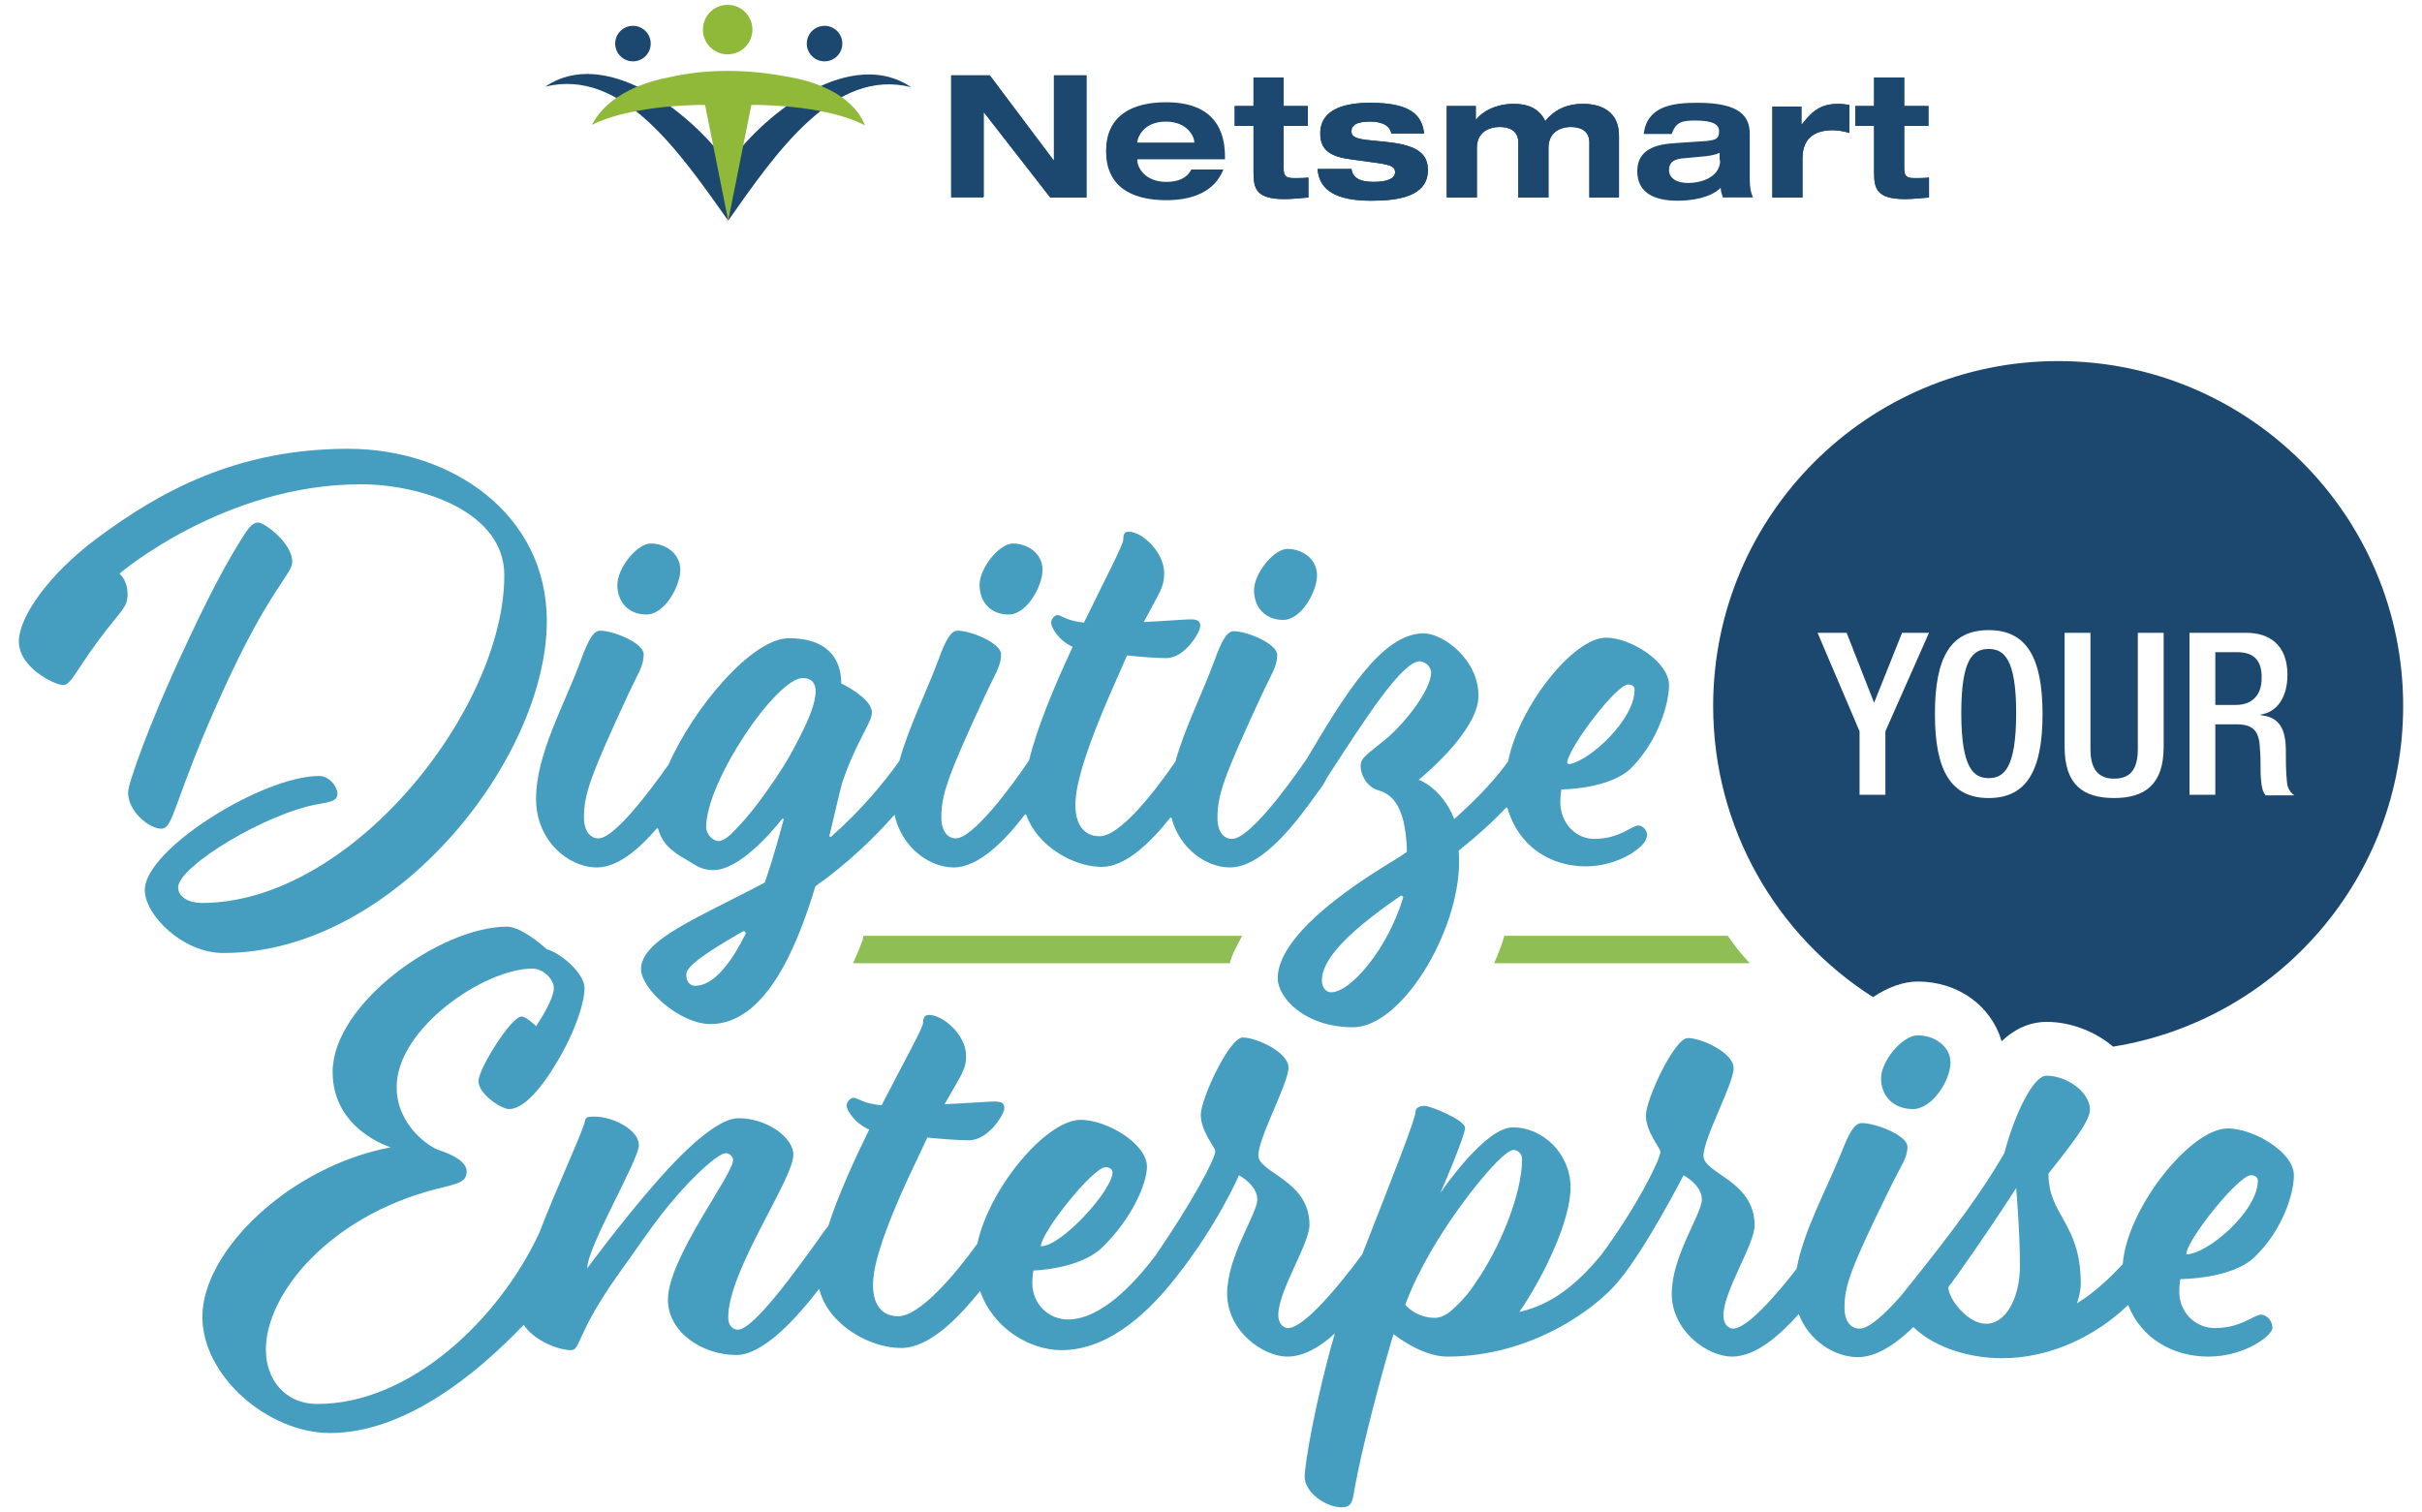 <?xml version="1.0" encoding="utf-8"?>
<!-- Generator: Adobe Illustrator 27.0.0, SVG Export Plug-In . SVG Version: 6.00 Build 0)  -->
<svg version="1.1" xmlns="http://www.w3.org/2000/svg" xmlns:xlink="http://www.w3.org/1999/xlink" x="0px" y="0px"
	 viewBox="0 0 450 281" style="enable-background:new 0 0 450 281;" xml:space="preserve">
<style type="text/css">
	.st0{fill:#FFFFFF;}
	.st1{fill:#58595B;}
	.st2{fill:none;stroke:#CACCCD;stroke-miterlimit:10;}
	.st3{fill:#84BD00;}
	.st4{opacity:0.65;}
	.st5{fill:none;stroke:#FFFFFF;stroke-miterlimit:10;}
	.st6{fill:#FF3D2D;}
	.st7{fill:#00B7E8;}
	.st8{fill-rule:evenodd;clip-rule:evenodd;fill:#FFFFFF;}
	.st9{fill:#2F5A85;}
	.st10{fill:#007AA4;}
	.st11{clip-path:url(#SVGID_00000008860083295755994410000009937905679883132061_);}
	.st12{fill:#F27F28;}
	.st13{fill:#E9E9E9;}
	.st14{fill:#E0E0E0;}
	.st15{fill:url(#SVGID_00000150792052813977284580000017999994618293644175_);}
	
		.st16{opacity:0.15;clip-path:url(#SVGID_00000090255007580371588450000005624543116589545648_);fill:url(#SVGID_00000038372695420587764830000002046554450072852111_);}
	.st17{clip-path:url(#SVGID_00000144319495590659307030000004623724326015811508_);}
	.st18{clip-path:url(#SVGID_00000165221534092272045120000018115262486983944110_);}
	.st19{opacity:0.4;clip-path:url(#SVGID_00000052791050553170248310000008326604316550013597_);}
	.st20{clip-path:url(#SVGID_00000040551345035164792230000006890723996308649860_);fill:#FFFFFF;}
	
		.st21{clip-path:url(#SVGID_00000052791050553170248310000008326604316550013597_);fill:none;stroke:#FFFFFF;stroke-width:1.518;stroke-miterlimit:10;}
	.st22{clip-path:url(#SVGID_00000158007255978513224920000009390351257105281161_);fill:#FFFFFF;}
	.st23{opacity:0.2;clip-path:url(#SVGID_00000052791050553170248310000008326604316550013597_);}
	.st24{clip-path:url(#SVGID_00000133487745087507912670000013336975547632083848_);fill:#FFFFFF;}
	
		.st25{clip-path:url(#SVGID_00000052791050553170248310000008326604316550013597_);fill:none;stroke:#FFFFFF;stroke-width:1.346;stroke-miterlimit:10;}
	.st26{clip-path:url(#SVGID_00000083073332683152427770000006093093054771259306_);fill:#FFFFFF;}
	.st27{clip-path:url(#SVGID_00000026862190947683927710000001993266290081391282_);fill:#FFFFFF;}
	.st28{clip-path:url(#SVGID_00000010997054677646382450000001797352036122581139_);fill:#FFFFFF;}
	.st29{clip-path:url(#SVGID_00000052791050553170248310000008326604316550013597_);fill:#FFFFFF;}
	.st30{clip-path:url(#SVGID_00000017504232284492223360000000513744251366088124_);}
	.st31{clip-path:url(#SVGID_00000146490978223148191250000013732730924079542922_);}
	.st32{opacity:0.12;clip-path:url(#SVGID_00000131334644628651856690000004577403064566277515_);}
	.st33{clip-path:url(#SVGID_00000181768072367537868870000009462516139979124129_);fill:#A6A8AB;}
	
		.st34{clip-path:url(#SVGID_00000131334644628651856690000004577403064566277515_);fill:none;stroke:#FFFFFF;stroke-width:1.771;stroke-miterlimit:10;}
	
		.st35{clip-path:url(#SVGID_00000146490978223148191250000013732730924079542922_);fill:none;stroke:#FFFFFF;stroke-width:1.771;stroke-miterlimit:10;}
	.st36{opacity:0.12;clip-path:url(#SVGID_00000166677537490994723510000006643361599797064104_);}
	.st37{clip-path:url(#SVGID_00000014602552232972097050000014257620348753379479_);fill:#A6A8AB;}
	.st38{opacity:0.4;clip-path:url(#SVGID_00000166677537490994723510000006643361599797064104_);}
	.st39{clip-path:url(#SVGID_00000165217807910702412830000016217232236217662370_);fill:#FFFFFF;}
	
		.st40{clip-path:url(#SVGID_00000146490978223148191250000013732730924079542922_);fill:none;stroke:#FFFFFF;stroke-width:1.998;stroke-miterlimit:10;}
	
		.st41{clip-path:url(#SVGID_00000158028498671270918400000016905996548100387511_);fill:none;stroke:#FFFFFF;stroke-width:1.771;stroke-miterlimit:10;}
	.st42{opacity:0.4;clip-path:url(#SVGID_00000158028498671270918400000016905996548100387511_);}
	.st43{clip-path:url(#SVGID_00000097477429627010887140000014031127935840735637_);fill:#FFFFFF;}
	
		.st44{clip-path:url(#SVGID_00000142167750482442069920000001446868234169489045_);fill:none;stroke:#FFFFFF;stroke-width:1.771;stroke-miterlimit:10;}
	.st45{clip-path:url(#SVGID_00000076580418147231961150000006806120266693210761_);}
	.st46{clip-path:url(#SVGID_00000111888581597065122500000005707190363951247024_);}
	.st47{opacity:0.2;clip-path:url(#SVGID_00000181776446935479454900000010506903643119033991_);}
	.st48{clip-path:url(#SVGID_00000118359318815545889230000006220893799520651421_);fill:#FFFFFF;}
	.st49{clip-path:url(#SVGID_00000025413797783377910710000011902843950661574554_);fill:#FFFFFF;}
	.st50{clip-path:url(#SVGID_00000076589548669516107550000005353701683317724827_);fill:#FFFFFF;}
	
		.st51{clip-path:url(#SVGID_00000181776446935479454900000010506903643119033991_);fill:none;stroke:#FFFFFF;stroke-width:1.376;stroke-miterlimit:10;}
	.st52{clip-path:url(#SVGID_00000173866323245100677730000013043426765455927223_);fill:#FFFFFF;}
	.st53{opacity:0.4;}
	.st54{fill:#DCDCDC;}
	.st55{fill:none;stroke:#84BD00;stroke-width:1.75;stroke-miterlimit:10;}
	.st56{fill:#1C486F;}
	.st57{clip-path:url(#SVGID_00000080172466996059759980000010375979178103809452_);}
	.st58{opacity:0.3;clip-path:url(#SVGID_00000003073189425365026190000007933989745671858091_);}
	.st59{clip-path:url(#SVGID_00000108290554048499905600000001113307224216869797_);fill:#FFFFFF;}
	.st60{opacity:0.4;clip-path:url(#SVGID_00000108290554048499905600000001113307224216869797_);}
	.st61{clip-path:url(#SVGID_00000042731808896320775790000009917230148945032838_);fill:#FFFFFF;}
	.st62{opacity:0.7;clip-path:url(#SVGID_00000108290554048499905600000001113307224216869797_);}
	.st63{clip-path:url(#SVGID_00000143589994742242077730000008188583425802669748_);fill:#FFFFFF;}
	.st64{clip-path:url(#SVGID_00000096019867087490846140000018030207395102500005_);fill:#FFFFFF;}
	.st65{clip-path:url(#SVGID_00000125578600100053681610000002160605871879205299_);fill:#FFFFFF;}
	.st66{fill:#008DAC;}
	.st67{fill:#004972;}
	.st68{clip-path:url(#SVGID_00000134941207286468840920000011996090110337725618_);}
	.st69{clip-path:url(#SVGID_00000050653760763849106860000014956105989162805403_);}
	.st70{clip-path:url(#SVGID_00000048500158401435074220000013269406926735921550_);fill:#FFFFFF;}
	
		.st71{clip-path:url(#SVGID_00000048500158401435074220000013269406926735921550_);fill:none;stroke:#1C486F;stroke-width:4.209;stroke-miterlimit:10;}
	.st72{clip-path:url(#SVGID_00000048500158401435074220000013269406926735921550_);fill:#469FC0;}
	.st73{opacity:0.12;clip-path:url(#SVGID_00000048500158401435074220000013269406926735921550_);}
	.st74{clip-path:url(#SVGID_00000104680911231374080780000017977115711753814697_);}
	.st75{clip-path:url(#SVGID_00000028291492540296781430000002607442831266482855_);}
	.st76{clip-path:url(#SVGID_00000110461768921311217230000010150697185271330198_);fill:#FFFFFF;}
	
		.st77{clip-path:url(#SVGID_00000110461768921311217230000010150697185271330198_);fill:none;stroke:#1C486F;stroke-width:1.631;stroke-miterlimit:10;}
	.st78{clip-path:url(#SVGID_00000110461768921311217230000010150697185271330198_);fill:#469FC0;}
	.st79{clip-path:url(#SVGID_00000110461768921311217230000010150697185271330198_);fill:#90B939;}
	.st80{clip-path:url(#SVGID_00000042716887649831316450000012917975167506863235_);fill:#FFFFFF;}
	.st81{clip-path:url(#SVGID_00000042716887649831316450000012917975167506863235_);}
	
		.st82{clip-path:url(#SVGID_00000062906613973919518360000013974581376708119711_);fill:none;stroke:#1C486F;stroke-width:1.871;stroke-miterlimit:10;}
	
		.st83{clip-path:url(#SVGID_00000012441983161823380900000000372934805166483886_);fill:none;stroke:#1C486F;stroke-width:1.871;stroke-miterlimit:10;}
	
		.st84{clip-path:url(#SVGID_00000043427279574635510590000001525586012993910662_);fill:none;stroke:#1C486F;stroke-width:1.871;stroke-miterlimit:10;}
	.st85{clip-path:url(#SVGID_00000042716887649831316450000012917975167506863235_);fill:#469FC0;}
	
		.st86{clip-path:url(#SVGID_00000042716887649831316450000012917975167506863235_);fill:none;stroke:#1C486F;stroke-width:1.871;stroke-miterlimit:10;}
	.st87{clip-path:url(#SVGID_00000086659159952930663510000001827806276577403063_);fill:#1C486F;}
	.st88{clip-path:url(#SVGID_00000086659159952930663510000001827806276577403063_);fill:#FFFFFF;}
	
		.st89{clip-path:url(#SVGID_00000086659159952930663510000001827806276577403063_);fill:none;stroke:#1C486F;stroke-width:1.871;stroke-miterlimit:10;}
	.st90{clip-path:url(#SVGID_00000086659159952930663510000001827806276577403063_);fill:#90B939;}
	.st91{clip-path:url(#SVGID_00000122717338596908965810000010871378657434555066_);}
	.st92{clip-path:url(#SVGID_00000061441312917070391710000004788274892861057165_);}
	.st93{opacity:0.12;clip-path:url(#SVGID_00000008843105119170011810000011401158839597743510_);}
	.st94{clip-path:url(#SVGID_00000003073046056948584080000013204126591268056712_);}
	.st95{clip-path:url(#SVGID_00000061441312917070391710000004788274892861057165_);fill:#FFFFFF;}
	
		.st96{clip-path:url(#SVGID_00000061441312917070391710000004788274892861057165_);fill:none;stroke:#1C486F;stroke-width:1.995;stroke-miterlimit:10;}
	
		.st97{clip-path:url(#SVGID_00000083058825689250067620000001753636440074942604_);fill:none;stroke:#1C486F;stroke-width:1.995;stroke-miterlimit:10;}
	.st98{opacity:0.12;clip-path:url(#SVGID_00000062183645105171781820000002012482771175993778_);}
	.st99{clip-path:url(#SVGID_00000031203163581433166390000001356415386572493496_);}
	.st100{clip-path:url(#SVGID_00000061441312917070391710000004788274892861057165_);fill:#D97C3A;}
	
		.st101{clip-path:url(#SVGID_00000099653731932568056330000004728040371614574765_);fill:none;stroke:#1C486F;stroke-width:1.995;stroke-miterlimit:10;}
	.st102{clip-path:url(#SVGID_00000168095614933991311510000011518961890963762305_);}
	.st103{clip-path:url(#SVGID_00000108296498180877367970000014475602078807995284_);fill:#FFFFFF;}
	
		.st104{clip-path:url(#SVGID_00000108296498180877367970000014475602078807995284_);fill:none;stroke:#1C486F;stroke-width:1.768;stroke-miterlimit:10;}
	.st105{clip-path:url(#SVGID_00000108296498180877367970000014475602078807995284_);fill:#90B939;}
	.st106{clip-path:url(#SVGID_00000108296498180877367970000014475602078807995284_);fill:#5A94BA;}
	.st107{clip-path:url(#SVGID_00000108296498180877367970000014475602078807995284_);fill:#469FC0;}
	.st108{clip-path:url(#SVGID_00000108296498180877367970000014475602078807995284_);fill:#D97C3A;}
	.st109{clip-path:url(#SVGID_00000143582967733176355880000007913109632385721728_);}
	.st110{clip-path:url(#SVGID_00000171690189426443887690000007640051669192314778_);fill:#FFFFFF;}
	
		.st111{clip-path:url(#SVGID_00000171690189426443887690000007640051669192314778_);fill:none;stroke:#004872;stroke-width:1.44;stroke-miterlimit:10;}
	.st112{clip-path:url(#SVGID_00000171690189426443887690000007640051669192314778_);fill:#7EBD43;}
	
		.st113{clip-path:url(#SVGID_00000171690189426443887690000007640051669192314778_);fill:none;stroke:#004872;stroke-width:1.44;stroke-linejoin:bevel;stroke-miterlimit:10;}
	.st114{clip-path:url(#SVGID_00000171690189426443887690000007640051669192314778_);fill:#80B80B;}
	.st115{clip-path:url(#SVGID_00000171690189426443887690000007640051669192314778_);fill:#009DC0;}
	.st116{clip-path:url(#SVGID_00000171690189426443887690000007640051669192314778_);fill:#E57725;}
	.st117{clip-path:url(#SVGID_00000171690189426443887690000007640051669192314778_);fill:#009CBF;}
	
		.st118{clip-path:url(#SVGID_00000171690189426443887690000007640051669192314778_);fill:none;stroke:#004872;stroke-width:1.44;stroke-miterlimit:10;stroke-dasharray:6.152,6.152;}
	
		.st119{clip-path:url(#SVGID_00000171690189426443887690000007640051669192314778_);fill:none;stroke:#004872;stroke-width:1.44;stroke-miterlimit:10;stroke-dasharray:6.202,6.202;}
	
		.st120{clip-path:url(#SVGID_00000171690189426443887690000007640051669192314778_);fill:none;stroke:#004872;stroke-width:1.44;stroke-miterlimit:10;stroke-dasharray:6.158,6.158;}
	.st121{clip-path:url(#SVGID_00000177466801486118922490000005569094636344222370_);}
	.st122{clip-path:url(#SVGID_00000151519705035517127280000015550394569334798240_);fill:#FFFFFF;}
	.st123{clip-path:url(#SVGID_00000151519705035517127280000015550394569334798240_);}
	
		.st124{clip-path:url(#SVGID_00000109710376705817802530000002653035770637585288_);fill:none;stroke:#1C486F;stroke-width:2.406;stroke-miterlimit:10;}
	.st125{opacity:0.12;clip-path:url(#SVGID_00000028312612548484835800000008165072805036336573_);}
	.st126{clip-path:url(#SVGID_00000096751959139751214350000006362217526236285319_);}
	.st127{clip-path:url(#SVGID_00000053542497933207613500000003327980223019077530_);}
	
		.st128{clip-path:url(#SVGID_00000151519705035517127280000015550394569334798240_);fill:none;stroke:#1C486F;stroke-width:2.406;stroke-miterlimit:10;}
	.st129{clip-path:url(#SVGID_00000151519705035517127280000015550394569334798240_);fill:#469FC0;}
	
		.st130{clip-path:url(#SVGID_00000013175154249813002920000003559791059063202237_);fill:none;stroke:#1C486F;stroke-width:2.406;stroke-miterlimit:10;}
	.st131{clip-path:url(#SVGID_00000142150421327060303670000006069287175778195842_);fill:#FFFFFF;}
	
		.st132{clip-path:url(#SVGID_00000142150421327060303670000006069287175778195842_);fill:none;stroke:#1C486F;stroke-width:2.406;stroke-miterlimit:10;}
	.st133{clip-path:url(#SVGID_00000142150421327060303670000006069287175778195842_);fill:#469FC0;}
	.st134{opacity:0.12;clip-path:url(#SVGID_00000142150421327060303670000006069287175778195842_);}
	.st135{clip-path:url(#SVGID_00000064335695679608599400000005828991800970762926_);}
	.st136{fill:#F2CD41;}
	.st137{fill:url(#SVGID_00000067931021266277702340000014578019788416055183_);}
	.st138{fill:none;}
	.st139{fill:#666666;}
	.st140{clip-path:url(#SVGID_00000054968501505718175730000010403935005877858239_);}
	.st141{clip-path:url(#SVGID_00000036210301391525228430000007719169873493244823_);fill:#FFFFFF;}
	.st142{clip-path:url(#SVGID_00000036210301391525228430000007719169873493244823_);}
	
		.st143{clip-path:url(#SVGID_00000090262842522706015380000001066582861964605569_);fill:none;stroke:#004872;stroke-width:1.791;stroke-miterlimit:10;}
	
		.st144{clip-path:url(#SVGID_00000036210301391525228430000007719169873493244823_);fill:none;stroke:#004872;stroke-width:1.791;stroke-miterlimit:10;}
	.st145{opacity:0.12;clip-path:url(#SVGID_00000005957554027601157600000018425885365052992921_);}
	.st146{clip-path:url(#SVGID_00000161609821344609357280000015972815846091383178_);}
	
		.st147{clip-path:url(#SVGID_00000049186392279096176400000008571221982207994537_);fill:none;stroke:#004872;stroke-width:1.791;stroke-miterlimit:10;}
	
		.st148{clip-path:url(#SVGID_00000091010805803396418610000013898611761129979316_);fill:none;stroke:#004872;stroke-width:1.791;stroke-miterlimit:10;}
	.st149{opacity:0.12;clip-path:url(#SVGID_00000164510883085573953430000013474660987245156496_);}
	.st150{clip-path:url(#SVGID_00000023961385962235039880000006378060914271977133_);}
	.st151{clip-path:url(#SVGID_00000036210301391525228430000007719169873493244823_);fill:#009EC1;}
	.st152{clip-path:url(#SVGID_00000036210301391525228430000007719169873493244823_);fill:#E67725;}
	
		.st153{clip-path:url(#SVGID_00000119115478393767403000000004288168602211955341_);fill:none;stroke:#004872;stroke-width:1.791;stroke-miterlimit:10;}
	.st154{clip-path:url(#SVGID_00000036210301391525228430000007719169873493244823_);fill:#80B90B;}
	.st155{clip-path:url(#SVGID_00000127755692296415114230000010799281701813339523_);}
	.st156{clip-path:url(#SVGID_00000026140783484376904250000010719662804480430500_);fill:#FFFFFF;}
	.st157{clip-path:url(#SVGID_00000026140783484376904250000010719662804480430500_);}
	
		.st158{clip-path:url(#SVGID_00000101086468955950429470000004970925304879265458_);fill:none;stroke:#004872;stroke-width:1.615;stroke-miterlimit:10;}
	.st159{opacity:0.12;clip-path:url(#SVGID_00000104687234433271737460000011266491495750946234_);}
	.st160{clip-path:url(#SVGID_00000046319938075160878480000008657099289940016008_);}
	.st161{clip-path:url(#SVGID_00000075151659685216924890000017663157106409119916_);}
	
		.st162{clip-path:url(#SVGID_00000016066591796700102130000017657209579794821051_);fill:none;stroke:#004872;stroke-width:1.615;stroke-miterlimit:10;}
	
		.st163{clip-path:url(#SVGID_00000090270221420827473950000010293554541175067812_);fill:none;stroke:#004872;stroke-width:1.615;stroke-miterlimit:10;}
	
		.st164{clip-path:url(#SVGID_00000026140783484376904250000010719662804480430500_);fill:none;stroke:#004872;stroke-width:1.615;stroke-miterlimit:10;}
	.st165{clip-path:url(#SVGID_00000026140783484376904250000010719662804480430500_);fill:#009EC1;}
	
		.st166{clip-path:url(#SVGID_00000109736818949237288040000017045452720117307801_);fill:none;stroke:#004872;stroke-width:1.615;stroke-miterlimit:10;}
	.st167{clip-path:url(#SVGID_00000032649246038159494300000011289691037814463652_);}
	.st168{clip-path:url(#SVGID_00000181087814997634404700000016898155094109143940_);fill:#FFFFFF;}
	.st169{clip-path:url(#SVGID_00000181087814997634404700000016898155094109143940_);}
	
		.st170{clip-path:url(#SVGID_00000074404832018529706570000012671341175487357578_);fill:none;stroke:#072155;stroke-width:1.502;stroke-miterlimit:10;}
	.st171{opacity:0.12;clip-path:url(#SVGID_00000074404832018529706570000012671341175487357578_);}
	.st172{clip-path:url(#SVGID_00000090292568617064560060000001504383798851096457_);fill:#070606;}
	
		.st173{clip-path:url(#SVGID_00000152256533466476201110000017101768728841711026_);fill:none;stroke:#072155;stroke-width:1.502;stroke-miterlimit:10;}
	.st174{clip-path:url(#SVGID_00000181087814997634404700000016898155094109143940_);fill:#EF5807;}
	
		.st175{clip-path:url(#SVGID_00000119822111802495691940000002160865250547173513_);fill:none;stroke:#072155;stroke-width:1.502;stroke-miterlimit:10;}
	.st176{clip-path:url(#SVGID_00000181087814997634404700000016898155094109143940_);fill:#73B521;}
	
		.st177{clip-path:url(#SVGID_00000095337189982823708140000003632311153623319971_);fill:none;stroke:#072155;stroke-width:1.502;stroke-miterlimit:10;}
	
		.st178{clip-path:url(#SVGID_00000181087814997634404700000016898155094109143940_);fill:none;stroke:#072155;stroke-width:1.502;stroke-miterlimit:10;}
	
		.st179{clip-path:url(#SVGID_00000142153165450703334730000016926678322108109450_);fill:none;stroke:#072155;stroke-width:1.502;stroke-miterlimit:10;}
	
		.st180{clip-path:url(#SVGID_00000124854827763173195650000010882804805241674406_);fill:none;stroke:#072155;stroke-width:1.502;stroke-miterlimit:10;}
	.st181{fill:none;stroke:#9B9C9F;stroke-width:0.75;stroke-miterlimit:10;}
	.st182{fill:none;stroke:#58595B;stroke-width:2.5;stroke-linecap:round;stroke-linejoin:round;stroke-miterlimit:10;}
	.st183{clip-path:url(#SVGID_00000167375829005737927000000000752274695582367626_);}
	.st184{clip-path:url(#SVGID_00000008868139785950536090000016987304740502980797_);fill:#FFFFFF;}
	
		.st185{clip-path:url(#SVGID_00000008868139785950536090000016987304740502980797_);fill:none;stroke:#1C486F;stroke-width:1.834;stroke-miterlimit:10;}
	.st186{clip-path:url(#SVGID_00000008868139785950536090000016987304740502980797_);}
	
		.st187{clip-path:url(#SVGID_00000003096462928737730010000011816068859164768681_);fill:none;stroke:#1C486F;stroke-width:1.834;stroke-miterlimit:10;}
	.st188{clip-path:url(#SVGID_00000008868139785950536090000016987304740502980797_);fill:#469FC0;}
	
		.st189{clip-path:url(#SVGID_00000077300456731963773650000004631857295528578980_);fill:none;stroke:#1C486F;stroke-width:1.834;stroke-miterlimit:10;}
	.st190{clip-path:url(#SVGID_00000077300456731963773650000004631857295528578980_);fill:#FFFFFF;}
	.st191{clip-path:url(#SVGID_00000077300456731963773650000004631857295528578980_);fill:#1C486F;}
	.st192{opacity:0.12;clip-path:url(#SVGID_00000080203083684949762790000013241302078385560749_);}
	.st193{clip-path:url(#SVGID_00000162325780081487712630000001571140250298000574_);}
	
		.st194{clip-path:url(#SVGID_00000051344189173681926580000007430622032930303396_);fill:none;stroke:#1C486F;stroke-width:1.834;stroke-miterlimit:10;}
	.st195{clip-path:url(#SVGID_00000051344189173681926580000007430622032930303396_);fill:#469FC0;}
	.st196{fill:#004872;}
	.st197{fill:#009CBF;}
	.st198{fill:#008EAD;}
	.st199{fill:#00A2C5;}
	.st200{clip-path:url(#SVGID_00000118362116224656946210000009214253057966140565_);}
	.st201{clip-path:url(#SVGID_00000055673546846704575830000008350150686567464631_);fill:#FFFFFF;}
	
		.st202{clip-path:url(#SVGID_00000055673546846704575830000008350150686567464631_);fill:none;stroke:#1C486F;stroke-width:1.834;stroke-miterlimit:10;}
	.st203{clip-path:url(#SVGID_00000055673546846704575830000008350150686567464631_);}
	
		.st204{clip-path:url(#SVGID_00000086651190866171021470000000523715140224296328_);fill:none;stroke:#1C486F;stroke-width:1.834;stroke-miterlimit:10;}
	.st205{clip-path:url(#SVGID_00000055673546846704575830000008350150686567464631_);fill:#469FC0;}
	
		.st206{clip-path:url(#SVGID_00000053536516057798199760000013222876835673748619_);fill:none;stroke:#1C486F;stroke-width:1.834;stroke-miterlimit:10;}
	.st207{clip-path:url(#SVGID_00000053536516057798199760000013222876835673748619_);fill:#FFFFFF;}
	.st208{clip-path:url(#SVGID_00000053536516057798199760000013222876835673748619_);fill:#1C486F;}
	.st209{opacity:0.12;clip-path:url(#SVGID_00000116202269308009181810000016522895728578645931_);}
	.st210{clip-path:url(#SVGID_00000109727041682868046340000015873107617617956228_);}
	
		.st211{clip-path:url(#SVGID_00000098934988768046723760000014133006235849667759_);fill:none;stroke:#1C486F;stroke-width:1.834;stroke-miterlimit:10;}
	.st212{clip-path:url(#SVGID_00000098934988768046723760000014133006235849667759_);fill:#469FC0;}
	.st213{clip-path:url(#SVGID_00000083076648841994087560000016032866696363513762_);}
	.st214{clip-path:url(#SVGID_00000111908864685404480990000004639760160327057052_);fill:#FFFFFF;}
	
		.st215{clip-path:url(#SVGID_00000111908864685404480990000004639760160327057052_);fill:none;stroke:#1C486F;stroke-width:1.834;stroke-miterlimit:10;}
	.st216{clip-path:url(#SVGID_00000111908864685404480990000004639760160327057052_);}
	
		.st217{clip-path:url(#SVGID_00000149350989593568745310000017583800982014112393_);fill:none;stroke:#1C486F;stroke-width:1.834;stroke-miterlimit:10;}
	.st218{clip-path:url(#SVGID_00000111908864685404480990000004639760160327057052_);fill:#469FC0;}
	
		.st219{clip-path:url(#SVGID_00000036251698889315767420000016110230514173340590_);fill:none;stroke:#1C486F;stroke-width:1.834;stroke-miterlimit:10;}
	.st220{clip-path:url(#SVGID_00000036251698889315767420000016110230514173340590_);fill:#FFFFFF;}
	.st221{clip-path:url(#SVGID_00000036251698889315767420000016110230514173340590_);fill:#1C486F;}
	.st222{opacity:0.12;clip-path:url(#SVGID_00000013878152979250533780000001379354426659817639_);}
	.st223{clip-path:url(#SVGID_00000009563357541891742810000005033708696311361940_);}
	
		.st224{clip-path:url(#SVGID_00000122710673450934524060000010321323297811859329_);fill:none;stroke:#1C486F;stroke-width:1.834;stroke-miterlimit:10;}
	.st225{clip-path:url(#SVGID_00000122710673450934524060000010321323297811859329_);fill:#469FC0;}
	.st226{fill:url(#SVGID_00000050641927844405979680000003743128492692693687_);}
	.st227{fill:#E4E4E4;}
	.st228{fill:none;stroke:#BDD088;stroke-width:1.75;stroke-miterlimit:10;}
	.st229{fill:#BDD088;}
	.st230{fill:none;stroke:#FFFFFF;stroke-width:1.5;stroke-miterlimit:10;}
	.st231{opacity:0.2;enable-background:new    ;}
	.st232{fill:none;stroke:#FFFFFF;stroke-width:3;stroke-linecap:round;stroke-linejoin:round;stroke-miterlimit:10;}
	.st233{opacity:0.5;}
	.st234{fill:#3F3F3F;}
	.st235{opacity:0.12;}
	.st236{fill:#757575;}
	.st237{fill:#919191;}
	.st238{fill:#979797;}
	.st239{fill:#818181;}
	.st240{fill:#9F9F9F;}
	.st241{fill:#999999;}
	.st242{clip-path:url(#SVGID_00000065769309165350513190000015446330927553220232_);}
	.st243{clip-path:url(#SVGID_00000043435724238784711860000000483179899429296302_);}
	.st244{clip-path:url(#SVGID_00000091735021227432017920000006312785768217440134_);fill:#FFFFFF;}
	
		.st245{clip-path:url(#SVGID_00000091735021227432017920000006312785768217440134_);fill:none;stroke:#1C486F;stroke-width:1.685;stroke-miterlimit:10;}
	.st246{clip-path:url(#SVGID_00000091735021227432017920000006312785768217440134_);fill:#469FC0;}
	.st247{opacity:0.12;clip-path:url(#SVGID_00000091735021227432017920000006312785768217440134_);}
	.st248{clip-path:url(#SVGID_00000119112139762935653620000001638589894161651597_);}
	.st249{clip-path:url(#SVGID_00000160175191807705535340000003189282356867833266_);fill:#469FC0;}
	.st250{clip-path:url(#SVGID_00000160175191807705535340000003189282356867833266_);}
	
		.st251{clip-path:url(#SVGID_00000132775149679916566980000011515170894464358314_);fill:none;stroke:#1C486F;stroke-width:1.543;stroke-miterlimit:10;}
	.st252{clip-path:url(#SVGID_00000132775149679916566980000011515170894464358314_);fill:#FFFFFF;}
	.st253{clip-path:url(#SVGID_00000132775149679916566980000011515170894464358314_);fill:#469FC0;}
	.st254{clip-path:url(#SVGID_00000132775149679916566980000011515170894464358314_);fill:#D97C3A;}
	.st255{clip-path:url(#SVGID_00000169536554522489254780000007314192004129813161_);}
	.st256{clip-path:url(#SVGID_00000040545661815306125500000017290258727285415844_);fill:#FFFFFF;}
	
		.st257{clip-path:url(#SVGID_00000040545661815306125500000017290258727285415844_);fill:none;stroke:#1C486F;stroke-width:1.537;stroke-miterlimit:10;}
	.st258{clip-path:url(#SVGID_00000040545661815306125500000017290258727285415844_);fill:#90B939;}
	.st259{clip-path:url(#SVGID_00000040545661815306125500000017290258727285415844_);fill:#5A94BA;}
	.st260{clip-path:url(#SVGID_00000040545661815306125500000017290258727285415844_);fill:#469FC0;}
	.st261{clip-path:url(#SVGID_00000040545661815306125500000017290258727285415844_);fill:#D97C3A;}
	.st262{clip-path:url(#SVGID_00000063597325010184910710000001020209882247351477_);}
	.st263{clip-path:url(#SVGID_00000084519238161749471200000006366403276867495084_);fill:#FFFFFF;}
	.st264{clip-path:url(#SVGID_00000084519238161749471200000006366403276867495084_);}
	
		.st265{clip-path:url(#SVGID_00000021079685505629608190000013474293781555359902_);fill:none;stroke:#1C486F;stroke-width:1.671;stroke-miterlimit:10;}
	
		.st266{clip-path:url(#SVGID_00000084519238161749471200000006366403276867495084_);fill:none;stroke:#1C486F;stroke-width:1.671;stroke-miterlimit:10;}
	.st267{opacity:0.12;clip-path:url(#SVGID_00000003809311533679675810000017806648938370194316_);}
	.st268{clip-path:url(#SVGID_00000024705139435973611370000003865152119070862268_);}
	
		.st269{clip-path:url(#SVGID_00000015321263843063868670000005009925893011981708_);fill:none;stroke:#1C486F;stroke-width:1.671;stroke-miterlimit:10;}
	
		.st270{clip-path:url(#SVGID_00000183207076410013811420000006340504707026221756_);fill:none;stroke:#1C486F;stroke-width:1.671;stroke-miterlimit:10;}
	.st271{opacity:0.12;clip-path:url(#SVGID_00000133530351905481857670000003640479211547790505_);}
	.st272{clip-path:url(#SVGID_00000179617611856899225440000005751122263121453191_);}
	.st273{clip-path:url(#SVGID_00000084519238161749471200000006366403276867495084_);fill:#469FC0;}
	.st274{clip-path:url(#SVGID_00000084519238161749471200000006366403276867495084_);fill:#D97C3A;}
	
		.st275{clip-path:url(#SVGID_00000180326654956318102400000005536488757341077675_);fill:none;stroke:#1C486F;stroke-width:1.671;stroke-miterlimit:10;}
	.st276{clip-path:url(#SVGID_00000084519238161749471200000006366403276867495084_);fill:#90B939;}
	.st277{clip-path:url(#SVGID_00000062176519238245999450000014335198148564969117_);}
	.st278{clip-path:url(#SVGID_00000023990242152574075260000008456604957048769670_);fill:#FFFFFF;}
	
		.st279{clip-path:url(#SVGID_00000023990242152574075260000008456604957048769670_);fill:none;stroke:#1C486F;stroke-width:1.783;stroke-miterlimit:10;}
	.st280{clip-path:url(#SVGID_00000023990242152574075260000008456604957048769670_);fill:#90B939;}
	.st281{clip-path:url(#SVGID_00000023990242152574075260000008456604957048769670_);fill:#469FC0;}
	.st282{clip-path:url(#SVGID_00000070831329538988247420000003328201120896097677_);}
	.st283{clip-path:url(#SVGID_00000086675293950900403890000005151369538081120941_);fill:#FFFFFF;}
	.st284{clip-path:url(#SVGID_00000086675293950900403890000005151369538081120941_);}
	
		.st285{clip-path:url(#SVGID_00000114076123875043032490000006140986283730763958_);fill:none;stroke:#1C486F;stroke-width:1.936;stroke-miterlimit:10;}
	.st286{opacity:0.12;clip-path:url(#SVGID_00000005226636120563329690000014301586694122435501_);}
	.st287{clip-path:url(#SVGID_00000100368031789586772990000000504232218037158544_);}
	.st288{clip-path:url(#SVGID_00000161612624338048882740000017438363939117702561_);}
	
		.st289{clip-path:url(#SVGID_00000086675293950900403890000005151369538081120941_);fill:none;stroke:#1C486F;stroke-width:1.936;stroke-miterlimit:10;}
	.st290{clip-path:url(#SVGID_00000086675293950900403890000005151369538081120941_);fill:#469FC0;}
	
		.st291{clip-path:url(#SVGID_00000148626844237719063590000003702554202063867831_);fill:none;stroke:#1C486F;stroke-width:1.936;stroke-miterlimit:10;}
	.st292{clip-path:url(#SVGID_00000002361777038417741330000000114707576519979182_);fill:#FFFFFF;}
	
		.st293{clip-path:url(#SVGID_00000002361777038417741330000000114707576519979182_);fill:none;stroke:#1C486F;stroke-width:1.936;stroke-miterlimit:10;}
	.st294{clip-path:url(#SVGID_00000002361777038417741330000000114707576519979182_);fill:#469FC0;}
	.st295{opacity:0.12;clip-path:url(#SVGID_00000002361777038417741330000000114707576519979182_);}
	.st296{clip-path:url(#SVGID_00000077298548193040494300000007724143043282583720_);}
	.st297{clip-path:url(#SVGID_00000075854631289286898090000001638300164445794208_);}
	.st298{clip-path:url(#SVGID_00000070099372817763022420000000840985006731070614_);fill:#FFFFFF;}
	
		.st299{clip-path:url(#SVGID_00000070099372817763022420000000840985006731070614_);fill:none;stroke:#1C486F;stroke-width:1.809;stroke-miterlimit:10;}
	.st300{clip-path:url(#SVGID_00000070099372817763022420000000840985006731070614_);fill:#469FC0;}
	.st301{clip-path:url(#SVGID_00000070099372817763022420000000840985006731070614_);}
	
		.st302{clip-path:url(#SVGID_00000176036756157984793820000000937065573452838300_);fill:none;stroke:#1C486F;stroke-width:1.809;stroke-miterlimit:10;}
	.st303{clip-path:url(#SVGID_00000070099372817763022420000000840985006731070614_);fill:#D97C3A;}
	
		.st304{clip-path:url(#SVGID_00000057829671147220524180000007496856061969160065_);fill:none;stroke:#1C486F;stroke-width:1.809;stroke-miterlimit:10;}
	
		.st305{clip-path:url(#SVGID_00000029029050794531630420000007515448352116457900_);fill:none;stroke:#1C486F;stroke-width:1.809;stroke-miterlimit:10;}
	.st306{opacity:0.12;clip-path:url(#SVGID_00000021086888664422612400000007305728517889597349_);}
	.st307{clip-path:url(#SVGID_00000049189480057550436210000017784599381356937380_);}
	.st308{clip-path:url(#SVGID_00000079474036806816190330000005390797951505093006_);}
	
		.st309{clip-path:url(#SVGID_00000088816168967325073100000004238944817342318015_);fill:none;stroke:#1C486F;stroke-width:1.485;stroke-miterlimit:10;}
	
		.st310{clip-path:url(#SVGID_00000088816168967325073100000004238944817342318015_);fill:none;stroke:#1C486F;stroke-width:1.485;stroke-miterlimit:10;stroke-dasharray:6.285,4.714;}
	.st311{clip-path:url(#SVGID_00000088816168967325073100000004238944817342318015_);fill:#FFFFFF;}
	.st312{clip-path:url(#SVGID_00000088816168967325073100000004238944817342318015_);fill:#469FC0;}
	.st313{clip-path:url(#SVGID_00000088816168967325073100000004238944817342318015_);fill:#90B939;}
	.st314{fill:#F27F2B;}
	.st315{clip-path:url(#SVGID_00000157277939031884250460000007259984583132689306_);}
	.st316{clip-path:url(#SVGID_00000019673485588267290390000007050558186459350704_);fill:#FFFFFF;}
	.st317{clip-path:url(#SVGID_00000019673485588267290390000007050558186459350704_);}
	.st318{opacity:0.12;clip-path:url(#SVGID_00000075126408665784926550000013656146504893045409_);}
	.st319{clip-path:url(#SVGID_00000157301982827761547260000015495304515434128512_);fill:#009EC1;}
	
		.st320{clip-path:url(#SVGID_00000019673485588267290390000007050558186459350704_);fill:none;stroke:#004872;stroke-width:1.352;stroke-miterlimit:10;}
	.st321{clip-path:url(#SVGID_00000090256169902049243060000005544456334199230080_);fill:#FFFFFF;}
	
		.st322{clip-path:url(#SVGID_00000090256169902049243060000005544456334199230080_);fill:none;stroke:#004872;stroke-width:1.352;stroke-miterlimit:10;}
	.st323{clip-path:url(#SVGID_00000090256169902049243060000005544456334199230080_);fill:#009EC1;}
	.st324{clip-path:url(#SVGID_00000090256169902049243060000005544456334199230080_);fill:#004872;}
	.st325{clip-path:url(#SVGID_00000110440823561991530520000017181526830085911740_);}
	.st326{clip-path:url(#SVGID_00000042707447262767409000000009394468447416928650_);fill:#FFFFFF;}
	.st327{clip-path:url(#SVGID_00000042707447262767409000000009394468447416928650_);}
	
		.st328{clip-path:url(#SVGID_00000148652120216079978950000009689414842262918041_);fill:none;stroke:#004872;stroke-width:1.501;stroke-miterlimit:10;}
	.st329{clip-path:url(#SVGID_00000042707447262767409000000009394468447416928650_);fill:#009EC1;}
	
		.st330{clip-path:url(#SVGID_00000042707447262767409000000009394468447416928650_);fill:none;stroke:#004872;stroke-width:1.501;stroke-miterlimit:10;}
	.st331{opacity:0.12;clip-path:url(#SVGID_00000019654838996612184020000011241846213595000466_);}
	.st332{clip-path:url(#SVGID_00000083047381185994500910000007768485235585986743_);}
	
		.st333{clip-path:url(#SVGID_00000160169222017687656460000002440941274912904610_);fill:none;stroke:#004872;stroke-width:1.501;stroke-miterlimit:10;}
	.st334{clip-path:url(#SVGID_00000042707447262767409000000009394468447416928650_);fill:#E67725;}
	.st335{clip-path:url(#SVGID_00000037655066924882786150000009091818771829217212_);}
	.st336{clip-path:url(#SVGID_00000158748021415116596640000005407990390249087138_);fill:#FFFFFF;}
	
		.st337{clip-path:url(#SVGID_00000158748021415116596640000005407990390249087138_);fill:none;stroke:#004872;stroke-width:1.44;stroke-miterlimit:10;}
	.st338{clip-path:url(#SVGID_00000158748021415116596640000005407990390249087138_);fill:#7EBE43;}
	
		.st339{clip-path:url(#SVGID_00000158748021415116596640000005407990390249087138_);fill:none;stroke:#004872;stroke-width:1.44;stroke-linejoin:bevel;stroke-miterlimit:10;}
	.st340{clip-path:url(#SVGID_00000158748021415116596640000005407990390249087138_);fill:#80B90B;}
	.st341{clip-path:url(#SVGID_00000158748021415116596640000005407990390249087138_);fill:#009EC1;}
	.st342{clip-path:url(#SVGID_00000158748021415116596640000005407990390249087138_);fill:#E67725;}
	.st343{clip-path:url(#SVGID_00000158748021415116596640000005407990390249087138_);fill:#009DC0;}
	
		.st344{clip-path:url(#SVGID_00000158748021415116596640000005407990390249087138_);fill:none;stroke:#004872;stroke-width:1.44;stroke-miterlimit:10;stroke-dasharray:6.152,6.152;}
	
		.st345{clip-path:url(#SVGID_00000158748021415116596640000005407990390249087138_);fill:none;stroke:#004872;stroke-width:1.44;stroke-miterlimit:10;stroke-dasharray:6.202,6.202;}
	
		.st346{clip-path:url(#SVGID_00000158748021415116596640000005407990390249087138_);fill:none;stroke:#004872;stroke-width:1.44;stroke-miterlimit:10;stroke-dasharray:6.158,6.158;}
	.st347{clip-path:url(#SVGID_00000157286196652887722720000002221732240515255474_);}
	.st348{clip-path:url(#SVGID_00000047044842897705535630000001299890353065806244_);fill:#E67725;}
	.st349{clip-path:url(#SVGID_00000047044842897705535630000001299890353065806244_);}
	
		.st350{clip-path:url(#SVGID_00000109736799148413545040000003934742010082260395_);fill:none;stroke:#004872;stroke-width:1.449;stroke-miterlimit:10;}
	.st351{clip-path:url(#SVGID_00000047044842897705535630000001299890353065806244_);fill:#FFFFFF;}
	.st352{clip-path:url(#SVGID_00000047044842897705535630000001299890353065806244_);fill:#009EC1;}
	
		.st353{clip-path:url(#SVGID_00000047044842897705535630000001299890353065806244_);fill:none;stroke:#004872;stroke-width:1.449;stroke-miterlimit:10;}
	.st354{opacity:0.12;clip-path:url(#SVGID_00000065052533126955685990000012284598340302783119_);}
	.st355{clip-path:url(#SVGID_00000011010529361251396590000015447679993675967364_);}
	.st356{clip-path:url(#SVGID_00000044160945810467474880000004585515561659449781_);fill:#FFFFFF;}
	
		.st357{clip-path:url(#SVGID_00000044160945810467474880000004585515561659449781_);fill:none;stroke:#004872;stroke-width:1.449;stroke-miterlimit:10;}
	.st358{clip-path:url(#SVGID_00000044160945810467474880000004585515561659449781_);fill:#80B90B;}
	.st359{fill:none;stroke:#FFFFFF;stroke-width:2.5;stroke-linecap:round;stroke-linejoin:round;stroke-miterlimit:10;}
	.st360{fill:#80BA0B;}
	.st361{clip-path:url(#SVGID_00000006669267639833635380000001995472716995770809_);}
	
		.st362{clip-path:url(#SVGID_00000176034706980700562070000016803198314484707505_);fill:none;stroke:#1C486F;stroke-width:7.853;stroke-miterlimit:10;}
	.st363{clip-path:url(#SVGID_00000006669267639833635380000001995472716995770809_);fill:#469FC0;}
	
		.st364{clip-path:url(#SVGID_00000151527657262428866510000016057820112524986271_);fill:none;stroke:#1C486F;stroke-width:7.853;stroke-miterlimit:10;}
	.st365{clip-path:url(#SVGID_00000006669267639833635380000001995472716995770809_);fill:#D97C3A;}
	
		.st366{clip-path:url(#SVGID_00000086652949569934289130000007877171726311144363_);fill:none;stroke:#1C486F;stroke-width:7.853;stroke-miterlimit:10;}
	.st367{clip-path:url(#SVGID_00000006669267639833635380000001995472716995770809_);fill:#90B939;}
	
		.st368{clip-path:url(#SVGID_00000110462326133384525830000011268338075445115575_);fill:none;stroke:#1C486F;stroke-width:7.853;stroke-miterlimit:10;}
	.st369{clip-path:url(#SVGID_00000110462326133384525830000011268338075445115575_);fill:#FFFFFF;}
	.st370{fill:#666666;stroke:#000000;stroke-miterlimit:10;}
	.st371{clip-path:url(#SVGID_00000030447658512337328800000000996719869089674662_);}
	.st372{clip-path:url(#SVGID_00000074439927021193027700000017269821100325800359_);}
	.st373{fill:#D67722;}
	.st374{fill:#EBEBEB;}
	.st375{fill:#1C496F;}
	.st376{fill:#004973;}
	.st377{fill:#014872;}
	.st378{fill:#80B40A;}
	.st379{fill:#FFFFFF;stroke:#1C486E;stroke-width:1.183;stroke-miterlimit:10;}
	.st380{fill:#8EBF56;}
	.st381{fill:none;stroke:#1C486E;stroke-width:1.183;stroke-miterlimit:10;}
	.st382{fill:#E4833E;}
	.st383{fill:#459FC0;}
	.st384{fill:#459FC0;stroke:#1C486E;stroke-width:1.183;stroke-miterlimit:10;}
	.st385{fill:#8FBA54;stroke:#1C486E;stroke-width:1.183;stroke-miterlimit:10;}
	.st386{fill:#EDECED;}
	.st387{opacity:0.12;enable-background:new    ;}
	.st388{fill:#8FBA54;}
	.st389{fill:#D97D3B;stroke:#1C486E;stroke-width:2.559;stroke-miterlimit:10;}
	.st390{fill:none;stroke:#1C486E;stroke-width:2.559;stroke-miterlimit:10;}
	.st391{fill:#FFFFFF;stroke:#1C486E;stroke-width:2.559;stroke-miterlimit:10;}
	.st392{fill:#459FC0;stroke:#1C486E;stroke-width:2.559;stroke-miterlimit:10;}
	.st393{fill:#1C486E;}
	.st394{fill:#9EC169;}
	.st395{fill:#F2F2F2;}
	.st396{fill:url(#SVGID_00000044891084602406306280000007915886554271182259_);}
	.st397{fill:#808185;}
	.st398{fill:#459EC0;}
	.st399{fill:#8FBE55;}
	.st400{clip-path:url(#SVGID_00000045586382895640557730000005346027735226445229_);}
	.st401{clip-path:url(#SVGID_00000173126171198563670510000002430837750524825498_);fill:#163D58;}
	.st402{clip-path:url(#SVGID_00000173126171198563670510000002430837750524825498_);fill:#90BF55;}
	.st403{fill:#93BB54;}
	.st404{fill:#0093B2;}
	.st405{clip-path:url(#SVGID_00000052095452883128714640000003512135608258415006_);}
	.st406{opacity:0.3;}
	.st407{fill:#383838;}
	.st408{fill:#FFFFFF;stroke:#2E2E2E;stroke-width:4.122;stroke-miterlimit:10;}
	.st409{fill:none;stroke:#2E2E2E;stroke-width:4.122;stroke-miterlimit:10;}
	.st410{fill:#979797;stroke:#2E2E2E;stroke-width:4.122;stroke-miterlimit:10;}
	.st411{fill:#999999;stroke:#2E2E2E;stroke-width:4.122;stroke-miterlimit:10;}
	.st412{fill:#757575;stroke:#2E2E2E;stroke-width:4.122;stroke-miterlimit:10;}
	.st413{fill:#2E2E2E;}
	.st414{fill:none;stroke:#A7A7A7;stroke-width:1.117;stroke-miterlimit:10;stroke-dasharray:17.88;}
	.st415{opacity:0.5;fill:none;stroke:#F0F0F0;stroke-width:44.272;stroke-miterlimit:10;}
	.st416{opacity:0.5;fill:none;stroke:#F1F1F1;stroke-width:44.272;stroke-miterlimit:10;}
	.st417{fill:#FFFFFF;stroke:#2E2E2E;stroke-width:1.894;stroke-miterlimit:10;}
	.st418{fill:none;stroke:#2E2E2E;stroke-width:1.894;stroke-miterlimit:10;}
	.st419{fill:#828282;}
	.st420{fill:#393939;}
	.st421{opacity:0.3;fill:none;stroke:#969696;stroke-width:7.069;stroke-miterlimit:10;}
	.st422{opacity:0.3;fill:none;stroke:#8F8F8F;stroke-width:7.069;stroke-miterlimit:10;}
	.st423{opacity:0.3;fill:none;stroke:#6A6A6A;stroke-width:7.069;stroke-miterlimit:10;}
	.st424{opacity:0.3;fill:none;stroke:#CACACA;stroke-width:7.069;stroke-miterlimit:10;}
	.st425{opacity:0.3;fill:none;stroke:#5B5B5B;stroke-width:7.069;stroke-miterlimit:10;}
	.st426{fill:none;stroke:#C6D78F;stroke-width:7.069;stroke-miterlimit:10;}
	.st427{opacity:0.3;fill:none;stroke:#585858;stroke-width:7.068;stroke-miterlimit:10;}
	.st428{fill:none;stroke:#2E2E2E;stroke-width:1.894;stroke-miterlimit:10;}
	.st429{fill:#FFFFFF;stroke:#2E2E2E;stroke-width:1.894;stroke-miterlimit:10;}
	.st430{fill:#757575;stroke:#2E2E2E;stroke-width:1.894;stroke-miterlimit:10;}
	.st431{fill:#757575;stroke:#383838;stroke-width:1.894;stroke-miterlimit:10;}
	.st432{fill:#FFFFFF;stroke:#383838;stroke-width:1.894;stroke-miterlimit:10;}
	.st433{fill:none;stroke:#383838;stroke-width:1.894;stroke-miterlimit:10;}
	.st434{fill:#909090;}
	.st435{fill:#FFFFFF;stroke:#2E2E2E;stroke-width:2.014;stroke-miterlimit:10;}
	.st436{fill:none;stroke:#2E2E2E;stroke-width:2.014;stroke-miterlimit:10;}
	.st437{fill:#757575;stroke:#2E2E2E;stroke-width:2.014;stroke-miterlimit:10;}
	.st438{fill:#999999;stroke:#2E2E2E;stroke-width:2.014;stroke-miterlimit:10;}
	.st439{fill:#979797;stroke:#2E2E2E;stroke-width:2.014;stroke-miterlimit:10;}
	.st440{fill:none;stroke:#383838;stroke-width:2.296;stroke-miterlimit:10;}
	.st441{fill:#979797;stroke:#383838;stroke-width:1.894;stroke-miterlimit:10;}
	.st442{fill:#909090;stroke:#383838;stroke-width:1.894;stroke-miterlimit:10;}
	.st443{fill:none;stroke:#A5A6A8;stroke-width:1.104;stroke-miterlimit:10;stroke-dasharray:17.661;}
	.st444{fill:none;stroke:#2F2F2F;stroke-width:1.894;stroke-miterlimit:10;}
	.st445{fill:#FFFFFF;stroke:#1C486F;stroke-width:1.847;stroke-miterlimit:10;}
	.st446{fill:#8CBC55;}
	.st447{fill:none;stroke:#1C486F;stroke-width:1.847;stroke-miterlimit:10;}
	.st448{fill:#DE823C;}
	.st449{fill:#00A2C5;stroke:#1C486F;stroke-width:1.847;stroke-miterlimit:10;}
	.st450{fill:#84BD00;stroke:#1C486F;stroke-width:1.847;stroke-miterlimit:10;}
	.st451{fill:#FFFFFF;stroke:#1C486F;stroke-width:1.723;stroke-miterlimit:10;}
	.st452{fill:#054972;}
	.st453{fill:#808084;}
	.st454{fill:#A4A4A7;}
	.st455{fill:#606161;}
	.st456{clip-path:url(#SVGID_00000103256720856394723600000001197977793146012846_);fill:#3075A3;}
	
		.st457{opacity:0.18;clip-path:url(#SVGID_00000103256720856394723600000001197977793146012846_);fill-rule:evenodd;clip-rule:evenodd;fill:#3075A3;}
	.st458{opacity:0.4;clip-path:url(#SVGID_00000103256720856394723600000001197977793146012846_);}
	.st459{clip-path:url(#SVGID_00000011024742369497167150000002018467200086330013_);}
	.st460{opacity:0.16;clip-path:url(#SVGID_00000103256720856394723600000001197977793146012846_);}
	.st461{fill:none;stroke:#FFFFFF;stroke-width:0.771;stroke-linecap:round;stroke-miterlimit:10;}
	.st462{fill:none;stroke:#FFFFFF;stroke-width:1.542;stroke-linecap:round;stroke-miterlimit:10;}
	.st463{clip-path:url(#SVGID_00000103256720856394723600000001197977793146012846_);}
	.st464{opacity:0.15;clip-path:url(#SVGID_00000103256720856394723600000001197977793146012846_);}
	.st465{opacity:0.15;}
	.st466{clip-path:url(#SVGID_00000080168061592953630120000009592036123481446067_);}
	.st467{clip-path:url(#SVGID_00000065772386212475412300000001058591649305511833_);}
	.st468{clip-path:url(#SVGID_00000181052530763008273290000000437759225516177852_);}
	.st469{clip-path:url(#SVGID_00000145022457000482870700000005650531960542281873_);}
	.st470{fill:none;stroke:#C8DB94;stroke-width:2.168;stroke-miterlimit:10;}
	.st471{fill:#C8DB94;stroke:#C8DB94;stroke-width:2.168;stroke-miterlimit:10;}
	.st472{opacity:0.2;fill:#C8DB94;stroke:#C8DB94;stroke-width:0.471;stroke-miterlimit:10;}
	.st473{fill:none;stroke:#FFFFFF;stroke-width:2.168;stroke-miterlimit:10;}
	.st474{fill:#3E8FAE;stroke:#1C486F;stroke-width:2.335;stroke-miterlimit:10;}
	.st475{clip-path:url(#SVGID_00000181066354187433954570000003676588667525362878_);}
	.st476{fill:#FFFFFF;stroke:#1C486F;stroke-width:2.335;stroke-miterlimit:10;}
	.st477{fill:none;stroke:#1C486F;stroke-width:2.335;stroke-miterlimit:10;}
	.st478{fill:#8EB854;stroke:#1C486F;stroke-width:2.335;stroke-miterlimit:10;}
	.st479{fill:#90B939;}
</style>
<g id="Template_Instructions">
</g>
<g id="Footer">
</g>
<g id="Body">
</g>
<g id="H1_Tag">
</g>
<g id="Header">
</g>
<g id="Main_Nav">
</g>
<g id="Guides">
	<g>
		<path class="st398" d="M41.2,128.9c8.9-19.7,13.1-22.1,13.1-24.5c0-3.5-5.2-7.3-6.3-7.3c-1,0-1.6,0.8-2.4,1.9
			c-3.2,5-6.4,10.7-12.6,24.2c-5,10.9-9.2,22.2-9.2,24.1c0,3.5,3.9,6.7,6.2,6.7S32.3,148.5,41.2,128.9z"/>
		<path class="st398" d="M120.1,114.2c3.4,0,6.3-5.3,6.3-8.3c0-3-2.7-4.9-5.5-4.9c-2.5,0-6.2,4.5-6.2,7.7S116.8,114.2,120.1,114.2z"
			/>
		<path class="st398" d="M187.4,114.2c3.4,0,6.3-5.3,6.3-8.3c0-3-2.7-4.9-5.5-4.9c-2.5,0-6.2,4.5-6.2,7.7S184.1,114.2,187.4,114.2z"
			/>
		<path class="st398" d="M238.4,115.2c3.4,0,6.3-5.3,6.3-8.3c0-3-2.7-4.9-5.5-4.9c-2.5,0-6.2,4.5-6.2,7.7S235.1,115.2,238.4,115.2z"
			/>
		<path class="st398" d="M304.4,153.4c-1.2,0-3.5,2.5-8.2,2.5c-3.3,0-6.3-2.8-6.3-6.9c0-1.2,0.2-2.3,0.2-2.3s9.1,0,13.1-4.1
			c5-5.1,6.9-12,6.9-15.3c0-4.3-7.1-8.8-11.7-8.8c-6.1,0-16.2,12.8-18.2,23c-2.2,3.1-5.6,6.8-10,10.7c-2.3-5.8-6.6-7.3-6.6-7.3
			s11.1-8.9,11.1-15.6c0-6.8-6.6-11.6-10.2-11.6c-7.9,0-14.9,11.9-21.7,23.3c0,0,0,0,0,0c-3.9,5.7-10.8,14.9-13.9,14.9
			c-1.5,0-2.7-1.3-2.7-3.9c0-4.2,1.1-7.5,8.1-22.6c1.9-4.1,3-5.5,3-7.7c0-2.1-5.6-4.4-8.1-4.4c-1.3,0-2.3,2-3.5,5.3
			c-2.3,6.3-5.6,12.7-7.3,18.9c-3.9,5.7-10.3,13.9-14.1,13.9c-3.2,0-4.5-2.6-4.5-5.8c0-2.1,0.5-6.9,6.4-20.5l3.2-7.3
			c2.8,0.3,5.7,0.5,7.3,0.5c3.5,0,6.3-4.9,6.3-5.9c0-1-0.4-1.3-1.9-1.3c-0.9,0-4.6,0.3-8.6,0.5c2.9-5.5,3.8-6.4,3.8-9.1
			c0-3.9-4.1-7.7-6.6-7.7c-0.9,0-1,0.7-1,1.5c0,0.9-3.4,7.4-7.3,15.4c-3.2-0.3-4.3-1.4-4.9-1.4c-0.6,0-1.2,0.8-1.2,1.4
			c0,1,1.5,3.4,4,4.5c-3.3,7.1-6.6,14.9-8.1,21.1c-3.9,5.8-10.6,14.5-13.6,14.5c-1.5,0-2.7-1.3-2.7-3.9c0-4.2,1.1-7.5,8.1-22.6
			c1.9-4.1,3-5.5,3-7.7c0-2.1-5.6-4.4-8.1-4.4c-1.3,0-2.3,2-3.5,5.3c-2.3,6.2-5.6,12.7-7.3,18.9c-2.6,3.7-7,9.1-12.7,14.1
			c-0.1,0.1-0.3,0-0.3-0.2c1.1-4.5,1.9-8.2,2.4-9.9c2.6-7.7,5.5-11.1,5.5-13s-2.9-4-5.7-5.4c0-5-3-8.4-9.7-8.4
			c-6.9,0-17.7,12.9-22.4,23.5c-4,5.7-10.2,13.7-13,13.7c-1.5,0-2.7-1.3-2.7-3.9c0-4.2,1.1-7.5,8.1-22.6c1.9-4.1,3-5.5,3-7.7
			c0-2.1-5.6-4.4-8.1-4.4c-1.3,0-2.3,2-3.5,5.3c-3.2,8.7-8.4,17.6-8.4,26c0,7.7,6,12.7,11.3,12.7c3.9,0,7.8-3.4,11.1-7.2
			c0.1-0.1,0.3-0.1,0.3,0.1c1,3.5,3.8,4.8,5.8,6c1.5,1,2.7,1.6,4.4,1.6c4.9,0,11-7.2,12.8-9.5c0.1-0.1,0.4,0,0.3,0.1
			c-0.5,1.8-1.7,6.5-3.5,11.7c-12.2,6.5-23,10.6-23,16.1c0,3.6,7.1,10.2,12.9,10.2c9.9,0,15.8-13.3,19.5-25.6
			c6.1-4.3,11.2-9.3,14.7-13.3c1.3,6,6.4,9.8,11,9.8c4.7,0,9.6-5.1,13.2-9.8c0.1-0.1,0.2-0.1,0.3,0.1c2.1,5.8,8.8,9.6,14,9.6
			c4.5,0,9.1-4.6,12.7-9.1c0.1-0.1,0.3-0.1,0.3,0.1c1.5,5.6,6.4,9.1,10.8,9.1c6.4,0,12.9-9.2,16.5-14.2c0.7-0.9,1.2-1.7,1.5-2.4
			c0.1-0.1,0.1-0.2,0.2-0.3c7-10.8,13.8-21.4,17.1-21.4c0.9,0,2.1,0.9,2.1,2.1c0,3.2-5,9.6-8.6,12.5c-3.4,2.8-4.5,3.3-4.5,4.9
			c0,1.6,1.2,3.8,3.1,4.4c2,0.6,5.3,1.9,5.5,11.5c-1.4,1-2.8,1.8-4.4,2.8c-14.1,8.8-19.6,15.7-19.6,20.7c0,3.5,4.9,9.1,14,9.1
			c9,0,19.7-17.7,19.7-30.8c0-0.7,0-1.4-0.1-2c3.5-2.8,6.5-5.5,8.8-8c0.1-0.1,0.2-0.1,0.3,0.1c2,7,7.9,10.8,14.5,10.8
			c6.6,0,11.3-4,11.3-5.3C306.4,154.6,305.3,153.4,304.4,153.4z M302.5,127.2c0.8,0,1.2,0.4,1.2,1c0,5.5-8.2,13.1-12.1,13.8
			c-0.3,0-0.5-0.2-0.4-0.5C292,138.1,300.4,127.2,302.5,127.2z M129.1,183.2c-0.9,0-1.6-0.8-1.6-2.1c0-1.6,3.9-4.2,10.5-8
			c0.3-0.2,0.7,0.2,0.5,0.5C135.8,179,132.6,183.2,129.1,183.2z M148.1,137.9c-1.6,3.2-3.6,6.3-5.7,9.2c-1.6,2.3-3.4,4.6-5.3,6.6
			c-0.9,0.9-2.1,2.4-3.5,2.6c-1.3,0-2.4-1.4-2.4-2.6c0-8.5,13.1-27.8,18-27.7C154.6,126.1,149.1,135.9,148.1,137.9z M247.3,184.4
			c-0.9,0-1.7-0.9-1.7-2.2c0-3.5,3.8-8.3,14.6-15.7c0.2-0.2,0.6,0.1,0.5,0.3C257.9,176.2,251,184.4,247.3,184.4z"/>
		<path class="st398" d="M64.7,83.4c-20.7,0-35,7.9-46.9,16.8c-8.8,6.6-14.3,14.5-14.3,19c0,4.9,6.7,8.1,8.2,8.1s2.3-2.5,6.6-8.3
			s5.4-6,5.4-8.6c0-2.6-1.5-3.8-1.5-3.8S41.6,90,67,90c11.6,0,26.7,5.2,26.7,16.9c0,24.8-28.3,60.9-56.2,60.9
			c-2.4,0-4.4-1.1-4.4-2.9c0-3.9,16.5-13.9,26.2-15.5c2.4-0.4,3.4-0.7,3.4-1.9c0-1.3-1.5-3.3-3.4-3.3c-10.5,0-32.4,13.6-32.4,21.2
			c0,4.6,7,11.7,14.6,11.7c31.8,0,60.1-36.1,60.1-61.7C101.6,95.6,84,83.4,64.7,83.4z"/>
		<g>
			<path class="st399" d="M160.3,174.6c-0.4,1-0.7,2-1.2,3l-0.6,1.4h70l0.2-0.7c0.3-1,0.8-1.9,1.3-2.9l0.8-1.5h-70.4L160.3,174.6z"
				/>
			<path class="st399" d="M323.6,177.3c-0.8-0.9-1.5-1.9-2.3-3l-0.3-0.4h-41.5l-0.2,0.7c-0.3,1-0.7,2-1.1,3l-0.6,1.4h47.5
				L323.6,177.3z"/>
		</g>
		<g>
			<path class="st398" d="M355.4,206.1c3.7,0,7-5.5,7-8.6c0-3.1-3-5.1-6.1-5.1c-2.8,0-6.8,4.7-6.8,8S351.8,206.1,355.4,206.1z"/>
			<path class="st398" d="M420.1,244.3c-1.3,0-3.7,2.5-8.6,2.5c-3.5,0-6.6-2.8-6.6-6.8c0-1.2,0.2-2.3,0.2-2.3s9.6,0,13.8-4.1
				c5.3-5.1,7.3-11.9,7.3-15.2c0-4.3-7.5-8.7-12.3-8.7c-6.9,0-18.7,14.8-19.5,25.2c-2.3,2.5-5.1,5.2-8.5,7.3c0,0,0.7-2,0.7-3.6
				c0-11.4-6-12.6-6-20.5c3.4-4.4,7.7-9.5,7.7-11.9c0-3.2-4.2-6.3-8.1-6.3c-2.4,0-5.9,7.1-7.8,14.4c-3.9,6.7-8.7,13.5-19.2,26.5
				c-3,3.4-5.9,6.1-7.7,6.1c-1.6,0-2.8-1.3-2.8-3.9c0-4.2,1.2-7.4,8.5-22.3c2-4.1,3.2-5.5,3.2-7.6s-5.9-4.4-8.5-4.4
				c-1.4,0-2.4,2-3.7,5.3c-2.9,7.2-7.1,14.7-8.4,21.8c-4.1,5.3-9.3,11.1-11.8,11.1c-0.9,0-1.8-0.9-1.8-2.4c0-4.6,5.8-13.2,5.8-16.8
				c0-8.3-9.5-9.6-9.5-12.9c0-3.3,5.6-13.4,5.6-16.3c0-2.9-6-5.6-8.5-5.6c-2.5,0-7.8,11.4-7.8,14.4c0,3,2.7,6.1,2.7,6.7
				c0,1.5-4.6,10.6-11,19.2c-5.8,7.1-10.8,9.6-15.2,10.6c4.5-6.6,9.5-16.9,9.5-23.1c0-6.4-5.2-11.2-10.7-11.2
				c-5.1,0-12.8,11.2-13.5,12.2c0.7-1.5,4.6-10.7,4.6-12.1c0-1.5-6.5-4.1-7.5-4.1c-1,0-1.7,0.4-1.7,1.1c0,1.4-4.2,11.9-9.9,26.5
				c-4.2,5.7-10.8,13.7-13.8,13.7c-0.9,0-1.8-0.9-1.8-2.4c0-4.6,5.8-13.2,5.8-16.8c0-8.3-9.5-9.6-9.5-12.9c0-3.3,5.6-13.4,5.6-16.3
				c0-2.9-6-5.6-8.5-5.6c-2.5,0-7.8,11.4-7.8,14.4c0,3,2.7,6.1,2.7,6.7c0,1.5-4.5,9.8-11.1,19.4c-4.1,5.4-10.2,11.9-16.3,11.9
				c-3.5,0-6.6-2.8-6.6-6.8c0-1.2,0.2-2.3,0.2-2.3s8.6-0.2,12.8-4.3c5.3-5.1,8.3-11.7,8.3-15c0-4.3-7.5-8.7-12.3-8.7
				c-6.5,0-17.1,12.9-19.2,23c-4.1,5.7-10.7,13.5-14.7,13.5c-3.4,0-4.7-2.6-4.7-5.8c0-2.1,0.5-6.8,6.7-20.2l3.4-7.2
				c3,0.3,6,0.5,7.7,0.5c3.7,0,6.6-4.9,6.6-5.9s-0.4-1.3-2-1.3c-0.9,0-4.8,0.3-9.1,0.5c3.1-5.5,4-6.4,4-9c0-3.9-4.3-7.6-6.9-7.6
				c-0.9,0-1.1,0.7-1.1,1.5c0,0.9-3.6,7.3-7.7,15.3c-3.4-0.3-4.5-1.4-5.2-1.4c-0.6,0-1.3,0.8-1.3,1.4c0,1,1.6,3.4,4.2,4.5
				c-2.9,5.9-5.8,12.3-7.6,17.9c-0.4,0.5-1,1.3-1.9,2.6c-4.1,5.7-12,16.7-14.9,16.7c-0.9,0-1.8-0.7-1.8-2.3
				c0-8.7,12.1-25.6,12.1-30.2c0-3.3-5-6.8-10.2-6.8c-3.4,0-8.9,4.6-15.3,11.9c-6.4,7.3-12.8,16-12.8,16c0-4,9.6-20.1,9.6-22.9
				s-4.7-5.3-8.3-5.3c-1.2,0-1.6,0.1-1.7,0.8c-0.4,2-5,11.7-8.5,20.8c-7.6,16.3-24.1,31.8-41.2,31.8c-6.2,0-9.6-4.7-9.6-10.1
				c0-10.4,11.8-24.7,31.5-29.8c3.9-1,5.8-1.2,5.8-3.3c0-1.7-2.2-3-5.2-4c-1.6-0.5-7.8-4.5-7.8-11.7c0-10.9,16.3-22,25.2-22
				c2.2,0,4,2.1,4,3.6c0,2.3-3.3,7.1-3.3,7.1s-1.8-1.8-2.7-1.8c-1.9,0-8,9.7-8,12c0,2.4,4.2,5.2,5.7,5.2c2.3,0,5.4-2.9,8.8-8.6
				c3.5-5.8,5.2-11.2,5.2-13.9c0-2.7-4.4-6.5-7-7.2c-1.9-1.7-5.2-4.2-7.4-4.2c-12.3,0-32.4,14.3-32.4,27c0,10.8,10.8,14,10.8,14
				c-18.9,3.6-35,19.3-35,31.5c0,11.1,12.3,21.6,23.7,21.6c14,0,27.4-11.1,36-20.1c2,3,6.5,4.7,8.8,4.7c1.8,0,0.9-3.1,9-14.4
				c3.1-4.3,6.3-9.1,9.3-12.7c4.8-5.8,9.2-9.5,10.4-9.5c0.6,0,1.4,0.5,1.4,1.3c0,2.7-12.1,18.2-12.1,25.9c0,6.1,6.4,10.3,12.7,10.3
				c5.1,0,11.3-7,15.4-12.3c1.6,6.6,9.3,11,15.2,11c5.4,0,10.8-5.8,14.7-10.6c2.4,7,9.3,11,15.1,11c9.4,0,16.9-8,21.1-13.3
				c7.9-9.9,11.9-19.2,11.9-19.2s3.4,1.8,3.4,4.5c0,2.7-5.6,10.5-5.6,17.5c0,7,6.7,11.7,11.2,11.7c3,0,6.1-1.8,8.8-4.3
				c-3.6,12.5-5.6,24.3-5.6,26.6c0,3,4,5.7,6.8,5.7c1.3,0,1.9-0.4,2.2-1.9c2.1-12.3,7.5-30.3,7.5-30.3s5.1,4.2,10,4.2
				c15.8,0,27.8-9.1,31.8-14c5-5.9,12.1-19.7,12.1-19.7s3.4,1.8,3.4,4.5c0,2.7-5.6,10.5-5.6,17.5c0,7,6.7,11.7,11.2,11.7
				c4.4,0,8.8-3.9,12.4-7.9c1.9,5,6.7,8,11,8c3.5,0,7.1-2.5,10.3-5.6c3.2,3.2,9.3,5.8,16.5,5.8c8.9,0,17.4-4.1,23.4-9.9
				c2.4,6.2,8.3,9.6,14.9,9.6c6.9,0,11.9-4,11.9-5.3C422.3,245.5,421.1,244.3,420.1,244.3z M418.2,218.4c0.8,0,1.3,0.4,1.3,1
				c0,5.7-9.4,13.7-13.3,13.7C406.2,230.5,415.9,218.4,418.2,218.4z M205.4,216.9c0.8,0,1.3,0.4,1.3,1c0,3.2-9.4,13.7-13.3,13.7
				C193.4,229,203.1,216.9,205.4,216.9z M269.1,244c-0.9,0.6-1.7,0.9-2.5,0.9c-3.5,0-5.5-2.4-5.5-2.4s1.5-4.8,6.3-12.5
				c4.8-7.7,11.9-16.3,13.8-16.3c0.8,0,1.6,0.7,1.6,1.7c0,6.4-4.1,16.5-8.6,22.9C272.1,241.7,269.1,244,269.1,244z M369,246
				c-3.4,0-7-4.6-7-6.8c0.2-0.3,0.4-0.6,0.7-0.9c0-0.1,0.1-0.1,0.1-0.2c0.5-0.7,1-1.3,1.3-1.8c4-5.6,7.5-10.9,10.5-15.5
				c0,0,0.7,8.2,0.7,14.4C375.3,241.2,372.7,246,369,246z"/>
		</g>
		<g>
			<path class="st56" d="M382.4,67.1c-35.4,0-64.1,28.7-64.1,64.1c0,22.7,11.8,42.7,29.7,54.1c2.7-1.8,5.6-2.9,8.3-2.9
				c7.6,0,13.7,4.6,15.6,11.1c2.3-2.2,5.1-3.6,8.4-3.6c4.3,0,8.9,1.7,12.3,4.6c30.6-4.9,53.9-31.4,53.9-63.3
				C446.5,95.8,417.8,67.1,382.4,67.1z M350.3,135.9v11.8h-4.8v-11.8l-7.8-18.3h5.4l5.1,13l5.2-13h5L350.3,135.9z M369.5,148.3
				c-6.9,0-10-4.9-10-15.6s3-15.6,10-15.6c6.9,0,10,4.9,10,15.6S376.4,148.3,369.5,148.3z M402,138.8c0,7-3.5,9.5-9.2,9.5
				c-5.8,0-9.2-2.5-9.2-9.5v-21.2h4.8v21.6c0,3.8,1.5,5.5,4.4,5.5c2.9,0,4.4-1.6,4.4-5.5v-21.6h4.8V138.8z M420.9,147.7
				c-0.5-0.5-0.7-1.5-0.8-2.7c-0.1-0.9-0.1-1.8-0.1-2.7c0-0.9,0-1.9-0.1-3c-0.1-3.3-1.1-4.7-4.4-4.7h-3.9v13.1h-4.8v-30.1h10.6
				c4.2,0,7.6,2.2,7.6,7.8c0,3.9-1.7,6.9-5,7.4v0.1c3,0.3,4.6,1.9,4.7,6.2c0,2,0,4.3,0.2,6.1c0.1,1.5,0.8,2.2,1.4,2.6H420.9z"/>
			<path class="st56" d="M415.7,121.2h-4.1v9.8h3.8c3.1,0,4.8-1.9,4.8-4.9C420.3,122.9,418.9,121.2,415.7,121.2z"/>
			<path class="st56" d="M369.5,120.6c-2.9,0-5.1,1.8-5.1,11.9c0,10.3,2.3,12.1,5.1,12.1s5.1-1.8,5.1-12.1
				C374.6,122.4,372.3,120.6,369.5,120.6z"/>
		</g>
		<g id="logo_x5F_horizontal_x5F_color_x5F_rgb_00000078731193317442802570000012009894208163950510_">
			<g>
				<g>
					<g>
						<g>
							<path class="st56" d="M348.2,19.7h-3.5v3.7h3.5V32c0,3.1,0.5,5,5.8,5c1.2,0,3.3-0.2,4.4-0.3V33c-0.9,0.1-1.7,0.1-2.7,0.1
								c-1.5,0-1.9-0.4-1.9-1.8v-7.9h4.5v-3.7h-4.5v-5.3h-5.6V19.7L348.2,19.7z M329.3,36.7h5.6v-7.3c0-3.3,1.8-5.2,5.6-5.2
								c1,0,2.1,0.2,3.1,0.5v-5.2c-0.6-0.1-1.4-0.2-2-0.2c-3.2,0-4.8,1.2-6.8,3.8h-0.1v-3.3h-5.4V36.7L329.3,36.7z M310.6,24.9
								c0.8-2.3,2-2.5,4.4-2.5c3.2,0,4.4,0.7,4.4,2c0,1.4-0.6,1.6-2.3,1.8l-5.9,0.4c-3.4,0.2-7,1.1-7,5.2c0,4,3.1,5.5,7.5,5.5
								c2.5,0,6.1-0.5,8-2.4c0,0.6,0.2,1.2,0.4,1.8h5.6c-0.4-0.9-0.6-1.9-0.6-3.4v-8.4c0-3.2-1.7-5.8-9.7-5.8c-4.6,0-9.4,0.6-10,5.8
								H310.6L310.6,24.9z M319.6,29.8c0,2.9-3.1,4.2-6,4.2c-2.1,0-3.5-0.9-3.5-2.4c0-1.5,1-2.1,2.9-2.2l3.2-0.3
								c1.1-0.1,2.2-0.2,3.3-0.7V29.8L319.6,29.8z M295.2,36.7h5.6V25.2c0-4.5-3.3-5.9-6.7-5.9c-3.1,0-5.4,1.2-7,3.2
								c-0.9-1.9-2.6-3.2-5.9-3.2c-3.3,0-5.9,1.5-6.9,2.9h-0.1v-2.5h-5.4v17h5.6v-9.2c0-2.7,1.9-3.9,4.3-3.9c1.6,0,3.4,0.6,3.4,2.9
								v10.2h5.6v-9.2c0-2.7,1.9-3.9,4.2-3.9c1.6,0,3.4,0.6,3.4,2.9V36.7L295.2,36.7z M244.8,31.4c0.3,4,3.5,5.9,10,5.9
								c4.8,0,10.5-0.7,10.5-5.7c0-2.9-1.8-4.6-7.5-5.2l-3.9-0.4c-2.4-0.3-2.8-0.8-2.8-1.6c0-1.7,2.2-1.8,3.6-1.8
								c1.6,0,3.5,0.5,3.8,2.2h6.1c-0.4-3.2-2.2-5.7-10-5.7c-4.6,0-9.3,1.1-9.3,5.7c0,3.2,2,4.3,5.6,4.8l5.1,0.7
								c2.7,0.4,3.2,0.8,3.2,1.7c0,1.2-1.5,1.8-4,1.8c-2.9,0-3.9-1-4.1-2.4H244.8L244.8,31.4z M232.9,19.7h-3.5v3.7h3.5V32
								c0,3.1,0.5,5,5.8,5c1.2,0,3.3-0.2,4.4-0.3V33c-0.9,0.1-1.7,0.1-2.7,0.1c-1.5,0-1.9-0.4-1.9-1.8v-7.9h4.5v-3.7h-4.5v-5.3h-5.6
								V19.7L232.9,19.7z M211.3,26.4L211.3,26.4c0-0.5,0.9-3.8,5.3-3.8c4.1,0,5.3,2.9,5.3,3.8v0.1H211.3L211.3,26.4z M221.3,31.6
								c-0.8,1.5-2.4,2.2-4.6,2.2c-3.8,0-5.4-2.5-5.4-4.1v-0.1h16.3v-0.5c0-6.4-3.5-10.1-10.9-10.1c-6.7,0-11.2,2.7-11.2,9.1
								c0,6.4,4.5,9.1,11.2,9.1c5.1,0,9-1.7,10.6-5.7H221.3L221.3,31.6z M195.8,29.8L195.8,29.8L183.9,14h-7.1v22.6h6V20.9h0.1
								l12.3,15.8h6.7V14h-6V29.8L195.8,29.8z"/>
							<path class="st56" d="M348.2,19.7h-3.5v3.7h3.5V32c0,3.1,0.5,5,5.8,5c1.2,0,3.3-0.2,4.4-0.3V33c-0.9,0.1-1.7,0.1-2.7,0.1
								c-1.5,0-1.9-0.4-1.9-1.8v-7.9h4.5v-3.7h-4.5v-5.3h-5.6V19.7L348.2,19.7z"/>
							<path class="st56" d="M329.3,36.7h5.6v-7.3c0-3.3,1.8-5.2,5.6-5.2c1,0,2.1,0.2,3.1,0.5v-5.2c-0.6-0.1-1.4-0.2-2-0.2
								c-3.2,0-4.8,1.2-6.8,3.8h-0.1v-3.3h-5.4V36.7L329.3,36.7z"/>
							<path class="st56" d="M295.2,36.7h5.6V25.2c0-4.5-3.3-5.9-6.7-5.9c-3.1,0-5.4,1.2-7,3.2c-0.9-1.9-2.6-3.2-5.9-3.2
								c-3.3,0-5.9,1.5-6.9,2.9h-0.1v-2.5h-5.4v17h5.6v-9.2c0-2.7,1.9-3.9,4.3-3.9c1.6,0,3.4,0.6,3.4,2.9v10.2h5.6v-9.2
								c0-2.7,1.9-3.9,4.2-3.9c1.6,0,3.4,0.6,3.4,2.9V36.7L295.2,36.7z"/>
							<path class="st56" d="M244.8,31.4c0.3,4,3.5,5.9,10,5.9c4.8,0,10.5-0.7,10.5-5.7c0-2.9-1.8-4.6-7.5-5.2l-3.9-0.4
								c-2.4-0.3-2.8-0.8-2.8-1.6c0-1.7,2.2-1.8,3.6-1.8c1.6,0,3.5,0.5,3.8,2.2h6.1c-0.4-3.2-2.2-5.7-10-5.7c-4.6,0-9.3,1.1-9.3,5.7
								c0,3.2,2,4.3,5.6,4.8l5.1,0.7c2.7,0.4,3.2,0.8,3.2,1.7c0,1.2-1.5,1.8-4,1.8c-2.9,0-3.9-1-4.1-2.4H244.8L244.8,31.4z"/>
							<path class="st56" d="M232.9,19.7h-3.5v3.7h3.5V32c0,3.1,0.5,5,5.8,5c1.2,0,3.3-0.2,4.4-0.3V33c-0.9,0.1-1.7,0.1-2.7,0.1
								c-1.5,0-1.9-0.4-1.9-1.8v-7.9h4.5v-3.7h-4.5v-5.3h-5.6V19.7L232.9,19.7z"/>
							<polygon class="st56" points="195.8,29.8 195.7,29.8 183.9,14 176.7,14 176.7,36.7 182.7,36.7 182.7,20.9 182.8,20.9 
								195.1,36.7 201.8,36.7 201.8,14 195.8,14 195.8,29.8 							"/>
						</g>
					</g>
				</g>
				<g>
					<g>
						<g>
							<path class="st56" d="M169.3,16.2c-14.3-3.6-25,12-34,24.8l0-10.5C142.7,20.2,158.4,8.8,169.3,16.2z"/>
						</g>
						<g>
							<path class="st56" d="M101.3,16.1c14.3-3.5,24.9,12.1,34,24.9l0-10.5C127.8,20.2,112.2,8.7,101.3,16.1z"/>
						</g>
						<circle class="st56" cx="117.6" cy="8.1" r="3.3"/>
						<circle class="st56" cx="153.2" cy="8.1" r="3.3"/>
					</g>
					<g>
						<path class="st479" d="M160.7,23.3c-0.7-1.9-3.6-7.3-14.7-9.1l0,0c-11.2-2.1-19.2-0.4-21.4,0.1c-10.3,1.9-13.7,7-14.6,8.9
							c1.9-1,7.8-3.4,19.7-3.7l1.3,0l4.3,21.5l4.3-21.5l1.4,0C153.1,19.8,158.9,22.3,160.7,23.3z"/>
						<circle class="st479" cx="135.2" cy="5.5" r="4.6"/>
					</g>
				</g>
			</g>
		</g>
	</g>
</g>
</svg>
